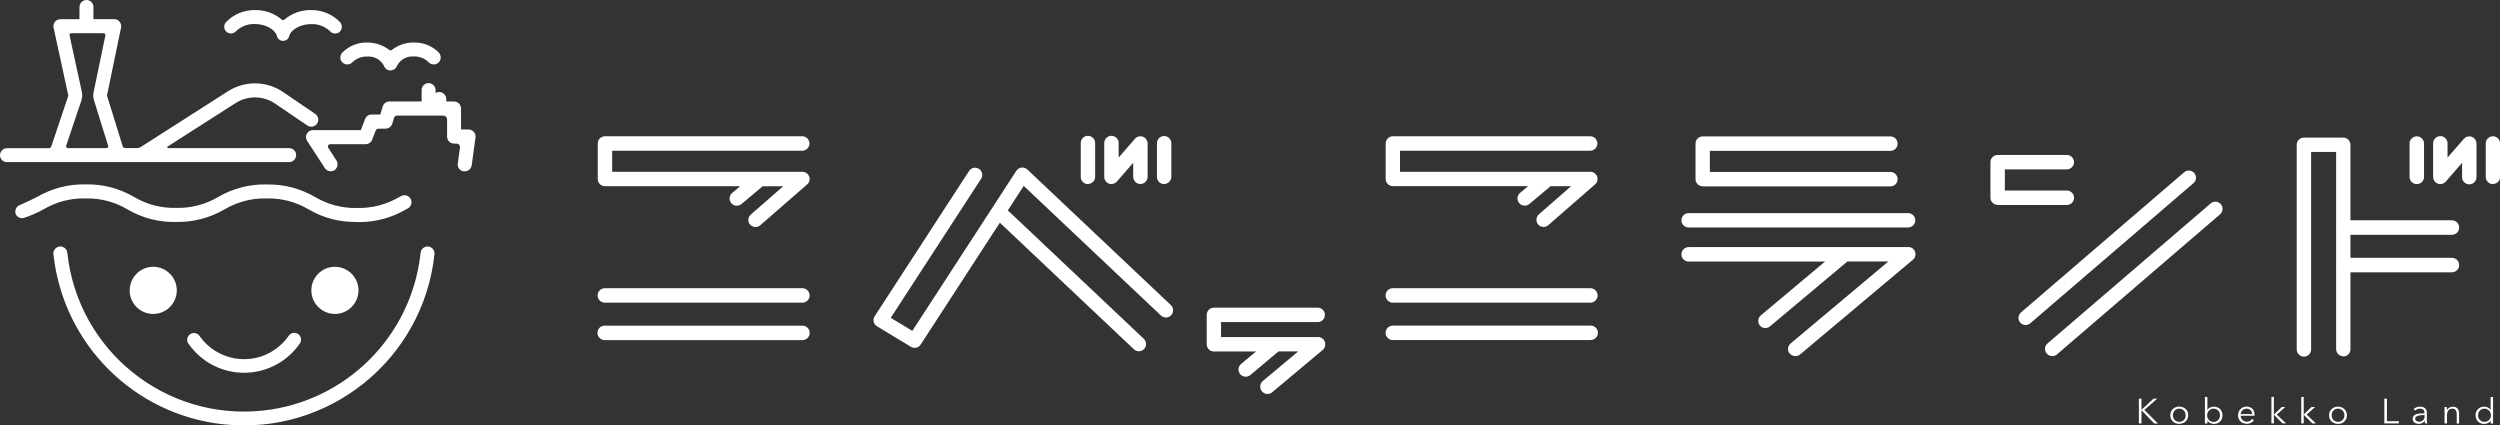 <svg xmlns="http://www.w3.org/2000/svg" width="335" height="57" viewBox="0 0 335 57">
  <rect x="0" y="0" width="335" height="57" fill="#333333" stroke="none"/>
  <path d="m7.16,34.06c-.06-.51.32-.97.83-1.03.51-.06.97.32,1.03.83,1.39,13.07,13.1,22.54,26.18,21.16,11.16-1.18,19.98-10,21.16-21.16.06-.51.52-.88,1.03-.83h0c.51.06.88.51.83,1.03,0,0,0,0,0,0-1.51,14.1-14.16,24.3-28.26,22.8-12.02-1.28-21.51-10.78-22.8-22.8h0Zm325.25,22.65c-.28-.11-.5-.33-.6-.61-.11-.29-.11-.62,0-.91.05-.14.13-.26.23-.36.11-.1.23-.19.37-.25.15-.06.32-.09.48-.09.17,0,.33.04.48.11.15.07.28.18.37.32h0v-1.72h.33v3.55h-.33v-.37h0c-.09.14-.22.25-.37.32-.15.07-.31.11-.48.11h-.02c-.16,0-.31-.03-.46-.09Zm.15-1.88c-.1.04-.19.11-.27.19-.07.08-.13.18-.17.28-.08.22-.08.47,0,.69.04.1.09.2.17.28.07.08.17.15.27.19.11.05.24.07.36.07.12,0,.24-.02.35-.07.1-.04.2-.11.27-.19.08-.08.14-.17.18-.28h0c.09-.22.09-.47,0-.69-.04-.1-.1-.2-.18-.28-.08-.08-.17-.15-.27-.19-.11-.04-.23-.07-.35-.07-.12,0-.24.02-.36.06h0Zm-31.96,1.88c-.14-.05-.26-.14-.37-.24-.22-.22-.34-.52-.33-.83,0-.16.03-.31.09-.46.05-.14.14-.26.24-.37.1-.11.23-.19.36-.24.14-.06.29-.09.44-.09.16,0,.32.03.47.09.13.05.24.13.34.23h0c.09.1.16.22.2.34.05.14.07.28.07.42v.07s0,.05,0,.08h-1.87c0,.11.03.21.07.31.2.43.71.61,1.13.41.02-.01.05-.02.07-.04.11-.07.21-.16.28-.26l.24.19c-.12.15-.27.27-.44.36-.16.07-.34.11-.52.11h0c-.16,0-.31-.03-.46-.09Zm.43-1.95c-.1,0-.2.02-.3.06-.09.04-.17.09-.24.16-.07.07-.13.14-.17.23-.04.08-.06.18-.07.27h1.53c0-.19-.07-.37-.2-.51-.13-.13-.31-.2-.49-.2h-.06Zm-4.38,2.04c-.17,0-.33-.04-.48-.11-.15-.07-.28-.18-.38-.32h0v.37h-.33v-3.55h.33v1.73h0c.09-.14.22-.25.38-.32.15-.07.31-.11.48-.11.16,0,.33.03.48.09.14.06.26.14.37.24h0c.1.11.18.23.23.37.06.15.08.3.08.46,0,.16-.03.31-.08.46-.05.14-.13.26-.23.37-.11.1-.23.19-.37.24-.15.06-.3.09-.46.09h-.01Zm.33-.34c.1-.04.19-.11.27-.19.07-.08.13-.18.17-.28h0c.08-.22.08-.47,0-.69-.04-.1-.09-.2-.17-.28-.07-.08-.17-.15-.27-.19-.11-.05-.24-.07-.36-.07-.35-.01-.67.21-.8.54-.09.22-.09.48,0,.7.04.1.1.2.18.28.08.08.17.14.27.19.11.05.23.07.35.07.12,0,.25-.02.36-.07h0Zm-4.96.34c-.16,0-.33-.03-.48-.09-.14-.05-.27-.13-.38-.24-.11-.11-.19-.23-.25-.37-.12-.29-.12-.62,0-.92.12-.28.34-.5.63-.61.15-.06.32-.09.48-.09.17,0,.33.03.48.09.14.05.27.14.38.24.11.1.19.23.25.36.12.29.12.62,0,.92-.05.14-.14.26-.25.37-.11.11-.24.19-.38.24-.15.06-.31.09-.48.09h0Zm-.35-1.97c-.1.04-.19.11-.27.19-.07.08-.13.17-.17.28-.08.22-.08.47,0,.69.07.21.23.38.44.47.11.05.23.07.35.07.12,0,.24-.02.36-.07.1-.04.19-.11.27-.19.08-.08.13-.18.17-.28h0c.08-.22.08-.47,0-.69-.04-.1-.1-.2-.17-.28-.07-.08-.17-.15-.27-.19-.11-.05-.23-.07-.36-.07h-.02c-.11,0-.23.02-.33.07h0Zm21.62,1.97c-.16,0-.33-.03-.48-.09-.14-.05-.27-.13-.38-.24-.11-.11-.19-.23-.25-.37-.12-.29-.12-.62,0-.92.06-.14.14-.26.25-.36.11-.11.24-.19.38-.24.15-.06.31-.09.48-.09.17,0,.33.03.48.09.28.11.51.33.63.61.12.29.12.62,0,.92-.06.14-.14.26-.25.37-.11.11-.24.19-.38.24-.15.06-.31.09-.48.09h0Zm.36-.34c.1-.04.19-.11.27-.19.07-.08.13-.18.17-.28h0c.08-.22.08-.47,0-.69-.04-.1-.09-.2-.17-.28-.08-.08-.17-.15-.27-.19-.11-.05-.23-.07-.36-.07-.12,0-.24.02-.35.07-.1.04-.19.11-.27.19-.07.08-.13.17-.17.28-.08.22-.08.47,0,.69.07.21.23.38.44.47.23.09.48.09.71,0h0Zm10.43.33c-.09,0-.18-.01-.27-.04-.09-.02-.18-.06-.25-.11-.08-.05-.14-.12-.19-.2-.12-.23-.1-.51.06-.72.1-.1.22-.18.35-.22.17-.05.34-.08.51-.09.19-.02.39-.02.59-.02v-.07c.01-.16-.04-.31-.15-.42-.13-.1-.29-.15-.45-.14-.13,0-.26.02-.38.07-.11.04-.21.11-.29.19l-.18-.21c.11-.1.23-.18.37-.23.17-.06.34-.09.52-.09.11,0,.23.02.34.05.1.03.2.08.28.15.08.07.14.15.19.25.05.11.07.23.07.35v.96h0c0,.07,0,.16.01.25s.02.16.03.23h-.29c-.01-.05-.02-.11-.02-.17,0-.06,0-.12-.01-.18h-.01c-.09.14-.21.25-.35.32-.14.07-.29.1-.45.1h-.02Zm.31-1.14c-.13,0-.25.03-.37.06-.1.03-.19.08-.27.14-.07.06-.11.16-.11.25,0,.07.01.13.05.19.03.05.07.1.12.13.05.03.11.05.17.07.06.02.13.02.19.02.11,0,.21-.02.31-.06.09-.03.16-.09.23-.16.06-.07.11-.15.14-.23.03-.09.05-.18.05-.28v-.16h-.1c-.13,0-.27,0-.41.02h0Zm-35.73,1.09l-1.7-1.77v1.77h-.35v-3.32h.35v1.49l1.62-1.49h.49l-1.72,1.51,1.81,1.82h-.51Zm21.2,0l-1.15-1.15h-.01v1.15h-.33v-3.55h.33v2.34h.01l1.04-.99h.48l-1.14,1.01,1.25,1.19h-.48Zm-4,0l-1.14-1.15h-.02v1.15h-.33v-3.55h.33v2.34h.02l1.04-.99h.47l-1.14,1.01,1.25,1.19h-.48Zm13.64,0v-3.32h.35v3.02h1.59v.3h-1.93Zm9.7,0v-1.22c0-.1,0-.21-.03-.31-.02-.09-.05-.17-.1-.24-.05-.07-.11-.12-.19-.16-.09-.04-.19-.06-.3-.05-.09,0-.17.02-.25.05-.08.03-.16.09-.22.16-.07.08-.12.17-.15.27-.04.12-.06.25-.06.38v1.12h-.33v-1.71c0-.06,0-.14,0-.23s0-.18-.01-.25h.31c0,.07.01.13.02.2v.18h.01c.07-.13.18-.24.31-.31.14-.08.3-.12.46-.12h0c.24-.02.48.07.64.25.15.19.23.42.21.66v1.34h-.32Zm-160.08-4.29c-.36-.4-.32-1.01.07-1.37l4.77-3.99h-2.64l-3.78,3.17c-.41.34-1.02.28-1.36-.13-.34-.41-.28-1.01.12-1.35l2.01-1.68h-5.65c-.53,0-.96-.43-.96-.97h0v-3.94c0-.53.43-.96.96-.96h13.95c.53.02.95.46.93,1-.02.51-.42.92-.93.93h-12.99v2.01h13.14s.06.02.09.03c.03,0,.06.02.1.03.03.01.06.02.09.03s.05.03.08.05c.03.01.05.03.08.05.02.02.05.04.07.06.03.02.05.05.07.07.01,0,.02.02.03.03,0,.01.02.02.03.04.02.03.04.06.05.09.02.02.03.05.04.08.01.03.03.06.04.09.01.03.02.06.03.09,0,.03.01.06.02.09,0,.03,0,.07,0,.1v.09s0,.07,0,.1c0,.03,0,.06-.02.09s-.02.06-.03.09-.03.06-.04.09c-.01.03-.03.06-.04.08-.02.03-.03.05-.05.08l-.05.07s-.05.05-.07.07c0,.01-.02.02-.03.03l-6.81,5.7c-.4.31-.97.26-1.31-.12h0Zm-143.9-6.44c-.26-.42-.13-.98.29-1.25.42-.26.98-.13,1.25.29,2.32,3.28,6.86,4.07,10.14,1.75.68-.48,1.27-1.07,1.75-1.75h0c.25-.43.81-.58,1.24-.33.43.25.58.81.33,1.24,0,.02-.02.03-.03.05-2.84,4.13-8.48,5.18-12.62,2.35-.92-.63-1.72-1.43-2.35-2.35h0Zm288.78,1.73c-.53,0-.96-.43-.96-.97v-11.16s-.01-.08-.01-.12c0-.04,0-.08.01-.12v-4.77s-.01-.08-.01-.12c0-.04,0-.08.01-.12v-10h-3.35v26.43c.02.53-.4.98-.93,1-.53.02-.98-.4-1-.93,0-.02,0-.04,0-.06v-27.4c0-.53.43-.97.97-.96h5.27c.53,0,.96.43.96.96h0v10.12h13.6c.53,0,.97.43.97.97s-.43.97-.97.97h-13.6v3.09h13.6c.53,0,.97.43.97.97,0,.53-.43.96-.97.97h-13.6v10.32c0,.53-.43.96-.96.96h0Zm-74.18-.35c-.34-.41-.29-1.02.12-1.36l13.1-10.99h-5.49l-10.39,8.71h0c-.42.34-1.02.27-1.35-.15-.32-.41-.26-.99.13-1.33l8.62-7.22h-18.28c-.53,0-.97-.43-.97-.97,0-.53.43-.96.97-.97h29.46s.07,0,.1,0c.03,0,.06,0,.09.01.03,0,.06.02.09.03.03,0,.05.02.09.03.03.01.05.03.08.04.03.02.05.03.08.05s.05.04.07.06c.03.02.05.05.07.07.01,0,.02.02.03.03s.02.03.03.04c.02.03.04.06.06.09.02.03.03.05.04.08.01.03.02.06.04.09.01.03.02.06.03.09,0,.03.01.06.02.09h0s.01.07.01.1c0,.02,0,.03,0,.05s0,.03,0,.04c0,.03,0,.06,0,.1,0,.03-.01.06-.02.09,0,.03-.01.06-.03.09,0,.03-.02.06-.03.09-.01.03-.03.05-.04.08-.02.03-.03.05-.05.08-.01.03-.03.05-.05.07-.03.03-.05.05-.08.07-.01,0-.02.02-.03.03l-15.13,12.7c-.17.14-.39.22-.62.22h0c-.28,0-.55-.12-.74-.33Zm34.46,0c-.36-.4-.32-1.01.08-1.36l21.87-18.77c.4-.35,1.01-.3,1.36.1,0,0,0,0,0,0h0c.35.4.3,1.01-.1,1.36l-21.87,18.78c-.4.33-.99.29-1.33-.1h0Zm-122.33-.58l-17.97-16.97-10.61,16.33c-.28.44-.86.57-1.31.3l-4.54-2.75-.04-.02c-.44-.29-.56-.89-.27-1.33l12.66-19.48c.3-.44.91-.55,1.34-.24.42.29.54.86.27,1.29l-12.12,18.65,2.89,1.75,13.94-21.45s.07-.1.11-.14c.37-.38.97-.4,1.36-.04l19.27,18.2c.37.39.35,1-.03,1.37-.36.34-.91.36-1.29.04l-18.43-17.41-2.13,3.28,18.22,17.21c.39.37.4.98.04,1.37h0c-.36.39-.97.4-1.36.04,0,0,0,0,0,0h0Zm-70.96-1.24c-.53-.02-.95-.46-.93-1,.02-.53.46-.95,1-.93h26.47c.53,0,.97.43.97.97,0,.53-.43.96-.97.97h-26.53Zm132.12,0h-26.47c-.53,0-.97-.43-.97-.97,0-.53.43-.96.97-.97h26.53c.53,0,.96.45.95.98s-.45.96-.98.95h-.03Zm57.6-2.34c-.35-.4-.3-1.01.1-1.36l21.86-18.78c.4-.35,1.01-.3,1.36.1h0c.35.4.3,1.01-.1,1.35l-21.87,18.78c-.4.35-1.01.3-1.36-.1h0Zm-228.99-4.32c0-1.74,1.41-3.16,3.15-3.16h0c1.74,0,3.16,1.41,3.17,3.15,0,1.74-1.41,3.16-3.15,3.17-1.74,0-3.16-1.41-3.17-3.15,0,0,0,0,0,0Zm-24.34,0c0-1.74,1.41-3.16,3.15-3.16h0c1.74,0,3.16,1.41,3.16,3.16,0,1.74-1.41,3.16-3.16,3.16-1.74,0-3.16-1.41-3.16-3.16,0,0,0,0,0,0h0Zm169.26,1.65c-.53,0-.97-.43-.97-.97s.43-.97.97-.97h26.47c.53,0,.97.43.97.97,0,.53-.43.96-.97.97h-26.47Zm-105.59,0c-.53,0-.97-.43-.97-.97s.43-.97.97-.97h26.47c.53,0,.97.43.97.97,0,.53-.43.96-.97.97h-26.47Zm145.22-10.08c-.53,0-.96-.43-.96-.96s.43-.96.96-.96h29.42c.53,0,.96.43.96.96s-.43.96-.96.96h-29.42Zm-125.76-.37c-.35-.4-.3-1.01.1-1.36l4.34-3.79h-2.75l-2.83,2.37s-.03.02-.04.03c-.42.33-1.03.26-1.36-.16s-.26-1.03.16-1.36h0l1.06-.89h-18.13c-.53,0-.96-.43-.96-.96v-4.76c0-.53.43-.96.96-.97h26.47c.53.02.95.46.94,1-.02.51-.43.92-.94.94h-25.5v2.82h25.5c.53,0,.96.44.96.97,0,.28-.12.54-.33.72l-6.29,5.48c-.4.35-1.01.3-1.36-.1,0,0,0,0,0,0h0Zm105.63,0c-.36-.39-.34-1,.05-1.37l4.34-3.79h-2.75l-2.83,2.37-.04.03c-.42.33-1.03.26-1.36-.16-.33-.42-.26-1.03.16-1.36h0l1.06-.89h-18.13c-.53,0-.96-.43-.96-.96h0v-4.75c0-.53.43-.96.96-.97h26.47c.53.02.95.46.94,1-.02.51-.43.92-.94.94h-25.51v2.82h25.51c.53,0,.96.44.96.97,0,.28-.12.54-.33.72l-6.29,5.48c-.39.33-.97.29-1.32-.09h0Zm-158.28-.37c-2.28.06-4.53-.52-6.5-1.68-1.7-1.01-3.66-1.52-5.64-1.47-1.98-.05-3.93.46-5.64,1.47-1.97,1.15-4.22,1.73-6.49,1.68-2.28.06-4.53-.52-6.5-1.68-1.7-1.01-3.66-1.52-5.64-1.47-1.98-.05-3.93.46-5.63,1.47-.84.46-1.71.84-2.62,1.14h0c-.48.14-.98-.13-1.12-.6,0,0,0,0,0,0-.12-.47.13-.97.59-1.13.77-.34,1.55-.69,2.3-1.08,1.97-1.15,4.22-1.73,6.49-1.68,2.28-.06,4.53.53,6.5,1.68,1.7,1.01,3.66,1.52,5.63,1.47,1.98.05,3.94-.46,5.64-1.46,1.97-1.15,4.21-1.74,6.49-1.68,2.28-.05,4.53.53,6.5,1.68,1.7,1.01,3.66,1.52,5.63,1.47,1.98.05,3.93-.46,5.64-1.46l.29-.15c.46-.23,1.03-.04,1.26.42.23.46.05,1.01-.4,1.25-.1.05-.19.1-.28.15-1.88,1.1-4.02,1.68-6.2,1.68-.1,0-.19,0-.29,0Zm219.82-2.29c-.53,0-.96-.43-.96-.97v-4.75c0-.53.43-.96.96-.97h9.27c.53,0,.97.43.97.97,0,.53-.43.96-.97.97h-8.3v2.83h8.3c.53,0,.97.43.97.97s-.43.97-.97.97h-9.27Zm-39.52-2.49c-.53,0-.96-.43-.96-.96h0v-4.76h0c0-.53.43-.96.96-.96h25.15c.53,0,.97.43.97.97s-.43.97-.97.97h-24.19v2.82h24.19c.53,0,.97.43.97.97s-.43.97-.97.97h-25.16Zm-79.22-.29c-.12,0-.23-.02-.34-.06h0c-.38-.14-.62-.5-.63-.9v-4.54c0-.53.43-.97.96-.97.53,0,.97.43.97.96,0,.02,0,.04,0,.06v1.89l2.19-2.52c.35-.4.96-.44,1.36-.09.21.18.33.45.33.72v4.47c0,.53-.43.96-.96.97-.53,0-.96-.43-.97-.96h0v-1.89l-2.19,2.52c-.18.21-.45.33-.73.33h0Zm185.11,0c-.53,0-.96-.43-.96-.97v-4.47c0-.53.43-.96.96-.97.53,0,.96.43.97.96h0v4.47c0,.53-.43.96-.96.96h0Zm-188.27,0c-.53,0-.96-.43-.96-.97v-4.53c0-.53.43-.97.96-.97.53,0,.97.43.97.96,0,.02,0,.04,0,.06v4.47c0,.53-.43.96-.96.96h0Zm178.06,0h0c-.53,0-.96-.43-.96-.96h0v-4.47c0-.53.43-.97.97-.97s.97.43.97.97v4.47h0c0,.53-.43.96-.96.96h0Zm-167.85,0h0c-.53,0-.96-.43-.96-.97v-4.47c-.02-.53.4-.98.93-1,.53-.02.98.4,1,.93,0,.02,0,.04,0,.06v4.47c0,.53-.43.96-.96.96h0Zm171.01,0c-.11,0-.23-.02-.33-.06-.38-.14-.62-.5-.63-.9v-4.47c-.02-.53.4-.98.93-1,.53-.02.98.4,1,.93,0,.02,0,.04,0,.06v1.89l2.19-2.52c.35-.4.96-.44,1.36-.09.21.18.33.45.33.72v4.47c.02.53-.4.98-.93,1-.53.02-.98-.4-1-.93,0-.02,0-.04,0-.06v-1.89l-2.19,2.52c-.18.21-.45.33-.73.33h0Zm-264.86-1.7c-.51-.07-.87-.54-.8-1.05l.3-2.17s0-.04,0-.06c0-.25-.2-.45-.45-.45,0,0,0,0,0,0h-.35c-.52,0-.93-.42-.93-.94v-2.29c0-.28-.23-.52-.51-.52,0,0,0,0,0,0h-6.2c-.18,0-.35.12-.4.3l-.24.79c-.12.39-.49.66-.9.66h-.93c-.18,0-.33.11-.39.27l-.47,1.21c-.14.36-.49.6-.87.6h-4.74c-.06,0-.12.02-.18.05-.15.1-.19.3-.09.44l1.08,1.67c.28.41.19.98-.2,1.29-.01.01-.03.02-.04.03-.43.28-1.01.16-1.3-.27h0s-2.36-3.63-2.36-3.63c-.15-.22-.2-.5-.14-.76.11-.41.48-.7.91-.7h6.41l.57-1.49c.14-.36.48-.6.87-.6h1.17l.33-1.09c.12-.39.48-.66.89-.66h4.32v-1.59c.04-.52.48-.91,1-.87,0,0,0,0,0,0,.5.04.88.46.87.97v.36c.18-.11.39-.16.6-.13.48.06.83.48.83.96v.3h1.04c.52,0,.94.42.94.94h0v2.81h.99c.15,0,.3.03.44.1.35.18.56.57.51.96l-.51,3.74c-.06.46-.46.81-.93.81-.04,0-.08,0-.12,0h0ZM.94,21.73h-.07c-.52-.04-.9-.48-.87-1,.04-.5.47-.88.97-.87h5.57c.15,0,.28-.09.33-.23l2.27-6.76s.02-.09,0-.13l-1.96-9.04c-.11-.51.22-1,.72-1.11.07-.01.14-.02.21-.02h2.54V.93C10.65.42,11.07,0,11.59,0c.52,0,.93.42.93.93h0v1.63h2.76c.22,0,.43.07.6.2.28.22.42.58.34.93l-1.87,9.04s0,.08,0,.12l2.09,6.75c.05.14.18.24.33.24h1.62c.17,0,.33-.05.47-.14l11.69-7.47c2.26-1.45,5.16-1.41,7.38.1l4.31,2.93.05.04c.41.32.48.91.16,1.32-.32.39-.88.47-1.29.18l-4.28-2.91c-1.59-1.09-3.69-1.12-5.31-.08l-9.1,5.82c-.06.03-.07.11-.04.16.02.04.06.06.1.06h16.22s.04,0,.06,0c.52.04.91.48.87,1,0,0,0,0,0,0-.04.5-.46.88-.97.87H.94ZM9.51,4.45c-.13.03-.22.16-.19.29l1.65,7.59c.08.37.06.76-.06,1.12l-2.04,6.07h0s-.01.05-.01.08c0,.14.11.25.25.25h0s5.15,0,5.15,0c.03,0,.05,0,.07-.01.13-.04.2-.18.16-.31l-1.9-6.11c-.11-.34-.12-.7-.05-1.05l1.58-7.62s0-.03,0-.05c0-.14-.11-.25-.25-.25h-4.31s-.04,0-.05,0Zm53.67,13.03h0,0Zm-11.26-8.12c-.23-.12-.4-.33-.48-.57-.44-.81-1.32-1.29-2.24-1.21-.73-.02-1.43.24-1.96.74-.32.36-.86.42-1.25.14-.42-.3-.51-.88-.21-1.3.02-.03.04-.05.06-.08.88-.91,2.1-1.41,3.36-1.38,1.07-.01,2.11.34,2.96.99.1.08.25.08.36,0,.84-.66,1.88-1.01,2.95-.99,1.24-.03,2.43.45,3.31,1.32.36.38.37.97,0,1.35l-.03.02c-.38.35-.97.32-1.32-.06,0,0,0,0,0,0-.53-.51-1.24-.79-1.97-.76-.92-.08-1.8.4-2.24,1.21-.01.03-.03.07-.04.1-.22.48-.78.69-1.26.47,0,0,0,0,0,0h0Zm-14.82-4.55c-.26-.91-1.58-1.59-2.93-1.59-.93-.04-1.83.3-2.51.93-.31.37-.85.44-1.25.17h0s-.04-.04-.07-.06c-.37-.35-.39-.93-.05-1.3,1.02-1.05,2.42-1.63,3.88-1.61,1.31-.02,2.58.43,3.58,1.27.1.09.26.09.37,0,1-.84,2.27-1.3,3.57-1.27,1.44-.02,2.83.55,3.84,1.58.36.36.36.94.02,1.31l-.03.03c-.38.33-.97.29-1.3-.09,0,0,0,0,0,0-.68-.65-1.59-.99-2.53-.95-1.36,0-2.67.68-2.93,1.59-.1.46-.56.74-1.02.64-.32-.07-.57-.32-.64-.64h0Z" fill="#ffffff"/>
</svg>